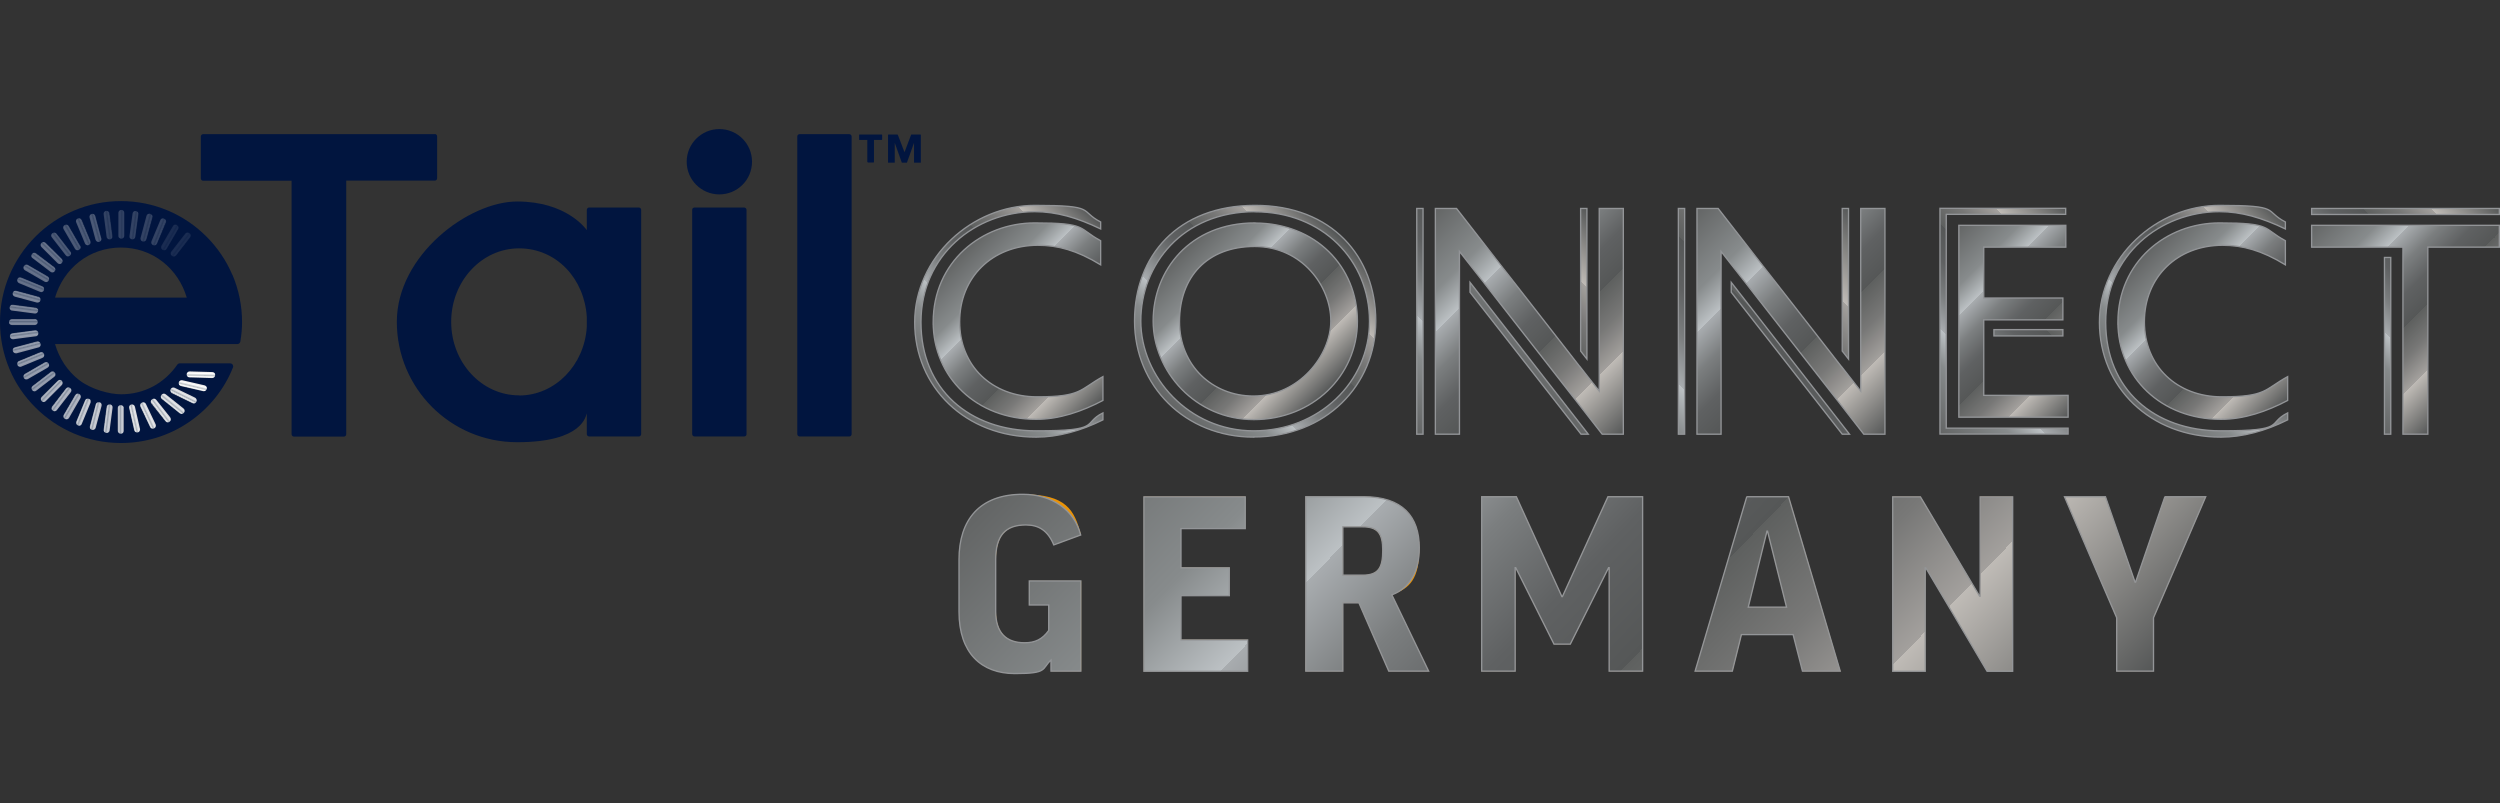 <?xml version="1.0" encoding="UTF-8"?>
<svg id="Layer_1" xmlns="http://www.w3.org/2000/svg" xmlns:xlink="http://www.w3.org/1999/xlink" version="1.1" viewBox="0 0 1867.3 600">
  <rect x="0" y="0" width="1867.3" height="600" fill="#333333" stroke="none"/>
  <!-- Generator: Adobe Illustrator 29.6.1, SVG Export Plug-In . SVG Version: 2.1.1 Build 9)  -->
  <defs>
    <style>
      .st0 {
        fill: url(#linear-gradient);
      }

      .st0, .st1, .st2, .st3, .st4, .st5, .st6, .st7, .st8, .st9, .st10 {
        stroke: #939598;
        stroke-miterlimit: 10;
      }

      .st11 {
        fill: url(#linear-gradient2);
      }

      .st12 {
        fill: url(#linear-gradient6);
      }

      .st13 {
        fill: url(#linear-gradient4);
      }

      .st1 {
        fill: url(#linear-gradient3);
      }

      .st2 {
        fill: url(#linear-gradient5);
      }

      .st3 {
        fill: url(#linear-gradient7);
      }

      .st4 {
        fill: url(#linear-gradient8);
      }

      .st5 {
        fill: url(#linear-gradient1);
      }

      .st6 {
        fill: url(#linear-gradient9);
      }

      .st14 {
        fill: url(#linear-gradient58);
      }

      .st15 {
        fill: url(#linear-gradient13);
      }

      .st16 {
        fill: url(#linear-gradient15);
      }

      .st17 {
        fill: url(#linear-gradient16);
      }

      .st17, .st18, .st19, .st20, .st21, .st22, .st23, .st24, .st25, .st26, .st27, .st28, .st29, .st30, .st31, .st32, .st33, .st34, .st35, .st36, .st37, .st38, .st39, .st40, .st41, .st42, .st43, .st44, .st45, .st46, .st47, .st48, .st49, .st50, .st51, .st52, .st53, .st54, .st55, .st56, .st57, .st58 {
        isolation: isolate;
      }

      .st7 {
        fill: url(#linear-gradient12);
      }

      .st8 {
        fill: url(#linear-gradient10);
      }

      .st9 {
        fill: url(#linear-gradient11);
      }

      .st59 {
        fill: #ea9307;
      }

      .st60 {
        mix-blend-mode: overlay;
      }

      .st19 {
        fill: url(#linear-gradient57);
      }

      .st19, .st20, .st21, .st22, .st23 {
        opacity: .2;
      }

      .st20 {
        fill: url(#linear-gradient38);
      }

      .st21 {
        fill: url(#linear-gradient39);
      }

      .st22 {
        fill: url(#linear-gradient37);
      }

      .st23 {
        fill: url(#linear-gradient40);
      }

      .st24 {
        fill: url(#linear-gradient34);
      }

      .st24, .st25, .st26 {
        opacity: .5;
      }

      .st25 {
        fill: url(#linear-gradient36);
      }

      .st26 {
        fill: url(#linear-gradient35);
      }

      .st27 {
        fill: url(#linear-gradient29);
      }

      .st27, .st28, .st29, .st30, .st31 {
        opacity: .6;
      }

      .st28 {
        fill: url(#linear-gradient31);
      }

      .st29 {
        fill: url(#linear-gradient30);
      }

      .st30 {
        fill: url(#linear-gradient32);
      }

      .st31 {
        fill: url(#linear-gradient33);
      }

      .st32 {
        fill: url(#linear-gradient42);
      }

      .st32, .st33 {
        opacity: .1;
      }

      .st33 {
        fill: url(#linear-gradient41);
      }

      .st34 {
        fill: url(#linear-gradient53);
      }

      .st34, .st35, .st36, .st37 {
        opacity: .3;
      }

      .st35 {
        fill: url(#linear-gradient56);
      }

      .st36 {
        fill: url(#linear-gradient54);
      }

      .st37 {
        fill: url(#linear-gradient55);
      }

      .st38 {
        fill: url(#linear-gradient24);
      }

      .st38, .st39, .st40, .st41 {
        opacity: .8;
      }

      .st39 {
        fill: url(#linear-gradient25);
      }

      .st40 {
        fill: url(#linear-gradient23);
      }

      .st41 {
        fill: url(#linear-gradient22);
      }

      .st42 {
        fill: url(#linear-gradient19);
      }

      .st42, .st43, .st44, .st45, .st46 {
        opacity: .9;
      }

      .st43 {
        fill: url(#linear-gradient17);
      }

      .st44 {
        fill: url(#linear-gradient18);
      }

      .st45 {
        fill: url(#linear-gradient21);
      }

      .st46 {
        fill: url(#linear-gradient20);
      }

      .st47 {
        fill: url(#linear-gradient14);
      }

      .st47, .st48, .st49, .st50 {
        opacity: .4;
      }

      .st48 {
        fill: url(#linear-gradient52);
      }

      .st49 {
        fill: url(#linear-gradient51);
      }

      .st50 {
        fill: url(#linear-gradient50);
      }

      .st51 {
        fill: url(#linear-gradient28);
      }

      .st51, .st52, .st53 {
        opacity: .7;
      }

      .st52 {
        fill: url(#linear-gradient27);
      }

      .st53 {
        fill: url(#linear-gradient26);
      }

      .st10 {
        fill: none;
      }

      .st61 {
        fill: url(#linear-gradient48);
      }

      .st61, .st62 {
        fill-opacity: 0;
      }

      .st62 {
        fill: url(#linear-gradient49);
      }

      .st54 {
        fill: url(#linear-gradient47);
      }

      .st54, .st55, .st56, .st57, .st58 {
        opacity: 0;
      }

      .st55 {
        fill: url(#linear-gradient45);
      }

      .st56 {
        fill: url(#linear-gradient44);
      }

      .st57 {
        fill: url(#linear-gradient43);
      }

      .st58 {
        fill: url(#linear-gradient46);
      }

      .st63 {
        fill: #01153f;
      }
    </style>
    <linearGradient id="linear-gradient" x1="873.8" y1="668.7" x2="999.9" y2="542.5" gradientTransform="translate(0 -366.3)" gradientUnits="userSpaceOnUse">
      <stop offset="0" stop-color="#e5e2df"/>
      <stop offset="0" stop-color="#d6d3d0"/>
      <stop offset="0" stop-color="#afaeac"/>
      <stop offset="0" stop-color="#707171"/>
      <stop offset="0" stop-color="#555757"/>
      <stop offset="0" stop-color="#636565"/>
      <stop offset=".2" stop-color="#878b8c"/>
      <stop offset=".3" stop-color="#bcc1c4"/>
      <stop offset=".3" stop-color="#a8acaf"/>
      <stop offset=".4" stop-color="#7b7e7f"/>
      <stop offset=".5" stop-color="#5f6162"/>
      <stop offset=".6" stop-color="#555757"/>
      <stop offset=".6" stop-color="#5e605f"/>
      <stop offset=".7" stop-color="#787877"/>
      <stop offset=".8" stop-color="#a3a09d"/>
      <stop offset=".8" stop-color="#bfbbb6"/>
      <stop offset="1" stop-color="#555757"/>
    </linearGradient>
    <linearGradient id="linear-gradient1" x1="1739.7" y1="521.5" x2="1861.1" y2="642.9" gradientTransform="translate(0 -366.3)" gradientUnits="userSpaceOnUse">
      <stop offset="0" stop-color="#e5e2df"/>
      <stop offset="0" stop-color="#d6d3d0"/>
      <stop offset="0" stop-color="#afaeac"/>
      <stop offset="0" stop-color="#707171"/>
      <stop offset="0" stop-color="#555757"/>
      <stop offset="0" stop-color="#636565"/>
      <stop offset=".2" stop-color="#878b8c"/>
      <stop offset=".3" stop-color="#bcc1c4"/>
      <stop offset=".3" stop-color="#a8acaf"/>
      <stop offset=".4" stop-color="#7b7e7f"/>
      <stop offset=".5" stop-color="#5f6162"/>
      <stop offset=".6" stop-color="#555757"/>
      <stop offset=".6" stop-color="#5e605f"/>
      <stop offset=".7" stop-color="#787877"/>
      <stop offset=".8" stop-color="#a3a09d"/>
      <stop offset=".8" stop-color="#bfbbb6"/>
      <stop offset="1" stop-color="#555757"/>
    </linearGradient>
    <linearGradient id="linear-gradient2" x1="1430.8" y1="672.3" x2="1562" y2="541" gradientTransform="translate(0 -366.3)" gradientUnits="userSpaceOnUse">
      <stop offset="0" stop-color="#e5e2df"/>
      <stop offset="0" stop-color="#d6d3d0"/>
      <stop offset="0" stop-color="#afaeac"/>
      <stop offset="0" stop-color="#707171"/>
      <stop offset="0" stop-color="#555757"/>
      <stop offset="0" stop-color="#636565"/>
      <stop offset=".2" stop-color="#878b8c"/>
      <stop offset=".3" stop-color="#bcc1c4"/>
      <stop offset=".3" stop-color="#a8acaf"/>
      <stop offset=".4" stop-color="#7b7e7f"/>
      <stop offset=".5" stop-color="#5f6162"/>
      <stop offset=".6" stop-color="#555757"/>
      <stop offset=".6" stop-color="#5e605f"/>
      <stop offset=".7" stop-color="#787877"/>
      <stop offset=".8" stop-color="#a3a09d"/>
      <stop offset=".8" stop-color="#bfbbb6"/>
      <stop offset="1" stop-color="#555757"/>
    </linearGradient>
    <linearGradient id="linear-gradient3" x1="1447.2" y1="550.4" x2="1559.7" y2="662.9" gradientTransform="translate(0 -366.3)" gradientUnits="userSpaceOnUse">
      <stop offset="0" stop-color="#e5e2df"/>
      <stop offset="0" stop-color="#d6d3d0"/>
      <stop offset="0" stop-color="#afaeac"/>
      <stop offset="0" stop-color="#707171"/>
      <stop offset="0" stop-color="#555757"/>
      <stop offset="0" stop-color="#636565"/>
      <stop offset=".2" stop-color="#878b8c"/>
      <stop offset=".3" stop-color="#bcc1c4"/>
      <stop offset=".3" stop-color="#a8acaf"/>
      <stop offset=".4" stop-color="#7b7e7f"/>
      <stop offset=".5" stop-color="#5f6162"/>
      <stop offset=".6" stop-color="#555757"/>
      <stop offset=".6" stop-color="#5e605f"/>
      <stop offset=".7" stop-color="#787877"/>
      <stop offset=".8" stop-color="#a3a09d"/>
      <stop offset=".8" stop-color="#bfbbb6"/>
      <stop offset="1" stop-color="#555757"/>
    </linearGradient>
    <linearGradient id="linear-gradient4" x1="1033.8" y1="666.2" x2="1181.6" y2="518.3" gradientTransform="translate(0 -366.3)" gradientUnits="userSpaceOnUse">
      <stop offset="0" stop-color="#e5e2df"/>
      <stop offset="0" stop-color="#d6d3d0"/>
      <stop offset="0" stop-color="#afaeac"/>
      <stop offset="0" stop-color="#707171"/>
      <stop offset="0" stop-color="#555757"/>
      <stop offset="0" stop-color="#636565"/>
      <stop offset=".2" stop-color="#878b8c"/>
      <stop offset=".3" stop-color="#bcc1c4"/>
      <stop offset=".3" stop-color="#a8acaf"/>
      <stop offset=".4" stop-color="#7b7e7f"/>
      <stop offset=".5" stop-color="#5f6162"/>
      <stop offset=".6" stop-color="#555757"/>
      <stop offset=".6" stop-color="#5e605f"/>
      <stop offset=".7" stop-color="#787877"/>
      <stop offset=".8" stop-color="#a3a09d"/>
      <stop offset=".8" stop-color="#bfbbb6"/>
      <stop offset="1" stop-color="#555757"/>
    </linearGradient>
    <linearGradient id="linear-gradient5" x1="1065" y1="529" x2="1219.5" y2="683.5" gradientTransform="translate(0 -366.3)" gradientUnits="userSpaceOnUse">
      <stop offset="0" stop-color="#e5e2df"/>
      <stop offset="0" stop-color="#d6d3d0"/>
      <stop offset="0" stop-color="#afaeac"/>
      <stop offset="0" stop-color="#707171"/>
      <stop offset="0" stop-color="#555757"/>
      <stop offset="0" stop-color="#636565"/>
      <stop offset=".2" stop-color="#878b8c"/>
      <stop offset=".3" stop-color="#bcc1c4"/>
      <stop offset=".3" stop-color="#a8acaf"/>
      <stop offset=".4" stop-color="#7b7e7f"/>
      <stop offset=".5" stop-color="#5f6162"/>
      <stop offset=".6" stop-color="#555757"/>
      <stop offset=".6" stop-color="#5e605f"/>
      <stop offset=".7" stop-color="#787877"/>
      <stop offset=".8" stop-color="#a3a09d"/>
      <stop offset=".8" stop-color="#bfbbb6"/>
      <stop offset="1" stop-color="#555757"/>
    </linearGradient>
    <linearGradient id="linear-gradient6" x1="1182" y1="691.6" x2="1366.1" y2="507.4" gradientTransform="translate(0 -366.3)" gradientUnits="userSpaceOnUse">
      <stop offset="0" stop-color="#e5e2df"/>
      <stop offset="0" stop-color="#d6d3d0"/>
      <stop offset="0" stop-color="#afaeac"/>
      <stop offset="0" stop-color="#707171"/>
      <stop offset="0" stop-color="#555757"/>
      <stop offset="0" stop-color="#636565"/>
      <stop offset=".2" stop-color="#878b8c"/>
      <stop offset=".3" stop-color="#bcc1c4"/>
      <stop offset=".3" stop-color="#a8acaf"/>
      <stop offset=".4" stop-color="#7b7e7f"/>
      <stop offset=".5" stop-color="#5f6162"/>
      <stop offset=".6" stop-color="#555757"/>
      <stop offset=".6" stop-color="#5e605f"/>
      <stop offset=".7" stop-color="#787877"/>
      <stop offset=".8" stop-color="#a3a09d"/>
      <stop offset=".8" stop-color="#bfbbb6"/>
      <stop offset="1" stop-color="#555757"/>
    </linearGradient>
    <linearGradient id="linear-gradient7" x1="1260.5" y1="529" x2="1415" y2="683.5" gradientTransform="translate(0 -366.3)" gradientUnits="userSpaceOnUse">
      <stop offset="0" stop-color="#e5e2df"/>
      <stop offset="0" stop-color="#d6d3d0"/>
      <stop offset="0" stop-color="#afaeac"/>
      <stop offset="0" stop-color="#707171"/>
      <stop offset="0" stop-color="#555757"/>
      <stop offset="0" stop-color="#636565"/>
      <stop offset=".2" stop-color="#878b8c"/>
      <stop offset=".3" stop-color="#bcc1c4"/>
      <stop offset=".3" stop-color="#a8acaf"/>
      <stop offset=".4" stop-color="#7b7e7f"/>
      <stop offset=".5" stop-color="#5f6162"/>
      <stop offset=".6" stop-color="#555757"/>
      <stop offset=".6" stop-color="#5e605f"/>
      <stop offset=".7" stop-color="#787877"/>
      <stop offset=".8" stop-color="#a3a09d"/>
      <stop offset=".8" stop-color="#bfbbb6"/>
      <stop offset="1" stop-color="#555757"/>
    </linearGradient>
    <linearGradient id="linear-gradient8" x1="884.1" y1="552.2" x2="991" y2="659.1" gradientTransform="translate(0 -366.3)" gradientUnits="userSpaceOnUse">
      <stop offset="0" stop-color="#e5e2df"/>
      <stop offset="0" stop-color="#d6d3d0"/>
      <stop offset="0" stop-color="#afaeac"/>
      <stop offset="0" stop-color="#707171"/>
      <stop offset="0" stop-color="#555757"/>
      <stop offset="0" stop-color="#636565"/>
      <stop offset=".2" stop-color="#878b8c"/>
      <stop offset=".3" stop-color="#bcc1c4"/>
      <stop offset=".3" stop-color="#a8acaf"/>
      <stop offset=".4" stop-color="#7b7e7f"/>
      <stop offset=".5" stop-color="#5f6162"/>
      <stop offset=".6" stop-color="#555757"/>
      <stop offset=".6" stop-color="#5e605f"/>
      <stop offset=".7" stop-color="#787877"/>
      <stop offset=".8" stop-color="#a3a09d"/>
      <stop offset=".8" stop-color="#bfbbb6"/>
      <stop offset="1" stop-color="#555757"/>
    </linearGradient>
    <linearGradient id="linear-gradient9" x1="720.5" y1="552.5" x2="828.6" y2="660.6" gradientTransform="translate(0 -366.3)" gradientUnits="userSpaceOnUse">
      <stop offset="0" stop-color="#e5e2df"/>
      <stop offset="0" stop-color="#d6d3d0"/>
      <stop offset="0" stop-color="#afaeac"/>
      <stop offset="0" stop-color="#707171"/>
      <stop offset="0" stop-color="#555757"/>
      <stop offset="0" stop-color="#636565"/>
      <stop offset=".2" stop-color="#878b8c"/>
      <stop offset=".3" stop-color="#bcc1c4"/>
      <stop offset=".3" stop-color="#a8acaf"/>
      <stop offset=".4" stop-color="#7b7e7f"/>
      <stop offset=".5" stop-color="#5f6162"/>
      <stop offset=".6" stop-color="#555757"/>
      <stop offset=".6" stop-color="#5e605f"/>
      <stop offset=".7" stop-color="#787877"/>
      <stop offset=".8" stop-color="#a3a09d"/>
      <stop offset=".8" stop-color="#bfbbb6"/>
      <stop offset="1" stop-color="#555757"/>
    </linearGradient>
    <linearGradient id="linear-gradient10" x1="710.2" y1="669.5" x2="834.8" y2="544.8" gradientTransform="translate(0 -366.3)" gradientUnits="userSpaceOnUse">
      <stop offset="0" stop-color="#e5e2df"/>
      <stop offset="0" stop-color="#d6d3d0"/>
      <stop offset="0" stop-color="#afaeac"/>
      <stop offset="0" stop-color="#707171"/>
      <stop offset="0" stop-color="#555757"/>
      <stop offset="0" stop-color="#636565"/>
      <stop offset=".2" stop-color="#878b8c"/>
      <stop offset=".3" stop-color="#bcc1c4"/>
      <stop offset=".3" stop-color="#a8acaf"/>
      <stop offset=".4" stop-color="#7b7e7f"/>
      <stop offset=".5" stop-color="#5f6162"/>
      <stop offset=".6" stop-color="#555757"/>
      <stop offset=".6" stop-color="#5e605f"/>
      <stop offset=".7" stop-color="#787877"/>
      <stop offset=".8" stop-color="#a3a09d"/>
      <stop offset=".8" stop-color="#bfbbb6"/>
      <stop offset="1" stop-color="#555757"/>
    </linearGradient>
    <linearGradient id="linear-gradient11" x1="1605.4" y1="552.5" x2="1713.5" y2="660.6" gradientTransform="translate(0 -366.3)" gradientUnits="userSpaceOnUse">
      <stop offset="0" stop-color="#e5e2df"/>
      <stop offset="0" stop-color="#d6d3d0"/>
      <stop offset="0" stop-color="#afaeac"/>
      <stop offset="0" stop-color="#707171"/>
      <stop offset="0" stop-color="#555757"/>
      <stop offset="0" stop-color="#636565"/>
      <stop offset=".2" stop-color="#878b8c"/>
      <stop offset=".3" stop-color="#bcc1c4"/>
      <stop offset=".3" stop-color="#a8acaf"/>
      <stop offset=".4" stop-color="#7b7e7f"/>
      <stop offset=".5" stop-color="#5f6162"/>
      <stop offset=".6" stop-color="#555757"/>
      <stop offset=".6" stop-color="#5e605f"/>
      <stop offset=".7" stop-color="#787877"/>
      <stop offset=".8" stop-color="#a3a09d"/>
      <stop offset=".8" stop-color="#bfbbb6"/>
      <stop offset="1" stop-color="#555757"/>
    </linearGradient>
    <linearGradient id="linear-gradient12" x1="1595.1" y1="669.5" x2="1719.7" y2="544.8" gradientTransform="translate(0 -366.3)" gradientUnits="userSpaceOnUse">
      <stop offset="0" stop-color="#e5e2df"/>
      <stop offset="0" stop-color="#d6d3d0"/>
      <stop offset="0" stop-color="#afaeac"/>
      <stop offset="0" stop-color="#707171"/>
      <stop offset="0" stop-color="#555757"/>
      <stop offset="0" stop-color="#636565"/>
      <stop offset=".2" stop-color="#878b8c"/>
      <stop offset=".3" stop-color="#bcc1c4"/>
      <stop offset=".3" stop-color="#a8acaf"/>
      <stop offset=".4" stop-color="#7b7e7f"/>
      <stop offset=".5" stop-color="#5f6162"/>
      <stop offset=".6" stop-color="#555757"/>
      <stop offset=".6" stop-color="#5e605f"/>
      <stop offset=".7" stop-color="#787877"/>
      <stop offset=".8" stop-color="#a3a09d"/>
      <stop offset=".8" stop-color="#bfbbb6"/>
      <stop offset="1" stop-color="#555757"/>
    </linearGradient>
    <linearGradient id="linear-gradient13" x1="1726.4" y1="636" x2="1853.6" y2="508.8" gradientTransform="translate(0 -366.3)" gradientUnits="userSpaceOnUse">
      <stop offset="0" stop-color="#e5e2df"/>
      <stop offset="0" stop-color="#d6d3d0"/>
      <stop offset="0" stop-color="#afaeac"/>
      <stop offset="0" stop-color="#707171"/>
      <stop offset="0" stop-color="#555757"/>
      <stop offset="0" stop-color="#636565"/>
      <stop offset=".2" stop-color="#878b8c"/>
      <stop offset=".3" stop-color="#bcc1c4"/>
      <stop offset=".3" stop-color="#a8acaf"/>
      <stop offset=".4" stop-color="#7b7e7f"/>
      <stop offset=".5" stop-color="#5f6162"/>
      <stop offset=".6" stop-color="#555757"/>
      <stop offset=".6" stop-color="#5e605f"/>
      <stop offset=".7" stop-color="#787877"/>
      <stop offset=".8" stop-color="#a3a09d"/>
      <stop offset=".8" stop-color="#bfbbb6"/>
      <stop offset="1" stop-color="#555757"/>
    </linearGradient>
    <linearGradient id="linear-gradient14" x1="22.1" y1="581" x2="23.8" y2="576.8" gradientTransform="translate(0 -366.3)" gradientUnits="userSpaceOnUse">
      <stop offset="0" stop-color="#e5e2df"/>
      <stop offset="0" stop-color="#ded9d6"/>
      <stop offset="0" stop-color="#e9e6e4"/>
      <stop offset=".3" stop-color="#fff"/>
      <stop offset=".6" stop-color="#bcc1c4"/>
      <stop offset=".6" stop-color="#c5c9cc"/>
      <stop offset=".7" stop-color="#dfe2e3"/>
      <stop offset=".8" stop-color="#fff"/>
      <stop offset="1" stop-color="#d1d3d4"/>
      <stop offset="1" stop-color="#a7a9ac"/>
    </linearGradient>
    <linearGradient id="linear-gradient15" x1="150.1" y1="643.9" x2="150" y2="648.6" gradientTransform="translate(0 -366.3)" gradientUnits="userSpaceOnUse">
      <stop offset="0" stop-color="#e5e2df"/>
      <stop offset="0" stop-color="#ded9d6"/>
      <stop offset="0" stop-color="#e9e6e4"/>
      <stop offset=".3" stop-color="#fff"/>
      <stop offset=".6" stop-color="#bcc1c4"/>
      <stop offset=".6" stop-color="#c5c9cc"/>
      <stop offset=".7" stop-color="#dfe2e3"/>
      <stop offset=".8" stop-color="#fff"/>
      <stop offset="1" stop-color="#d1d3d4"/>
      <stop offset="1" stop-color="#a7a9ac"/>
    </linearGradient>
    <linearGradient id="linear-gradient16" x1="144.5" y1="652.1" x2="143.4" y2="656.7" gradientTransform="translate(0 -366.3)" gradientUnits="userSpaceOnUse">
      <stop offset="0" stop-color="#e5e2df"/>
      <stop offset="0" stop-color="#ded9d6"/>
      <stop offset="0" stop-color="#e9e6e4"/>
      <stop offset=".3" stop-color="#fff"/>
      <stop offset=".6" stop-color="#bcc1c4"/>
      <stop offset=".6" stop-color="#c5c9cc"/>
      <stop offset=".7" stop-color="#dfe2e3"/>
      <stop offset=".8" stop-color="#fff"/>
      <stop offset="1" stop-color="#d1d3d4"/>
      <stop offset="1" stop-color="#a7a9ac"/>
    </linearGradient>
    <linearGradient id="linear-gradient17" x1="138.1" y1="659.5" x2="136" y2="663.7" gradientTransform="translate(0 -366.3)" gradientUnits="userSpaceOnUse">
      <stop offset="0" stop-color="#e5e2df"/>
      <stop offset="0" stop-color="#ded9d6"/>
      <stop offset="0" stop-color="#e9e6e4"/>
      <stop offset=".3" stop-color="#fff"/>
      <stop offset=".6" stop-color="#bcc1c4"/>
      <stop offset=".6" stop-color="#c5c9cc"/>
      <stop offset=".7" stop-color="#dfe2e3"/>
      <stop offset=".8" stop-color="#fff"/>
      <stop offset="1" stop-color="#d1d3d4"/>
      <stop offset="1" stop-color="#a7a9ac"/>
    </linearGradient>
    <linearGradient id="linear-gradient18" x1="130.6" y1="666" x2="127.5" y2="669.8" gradientTransform="translate(0 -366.3)" gradientUnits="userSpaceOnUse">
      <stop offset="0" stop-color="#e5e2df"/>
      <stop offset="0" stop-color="#ded9d6"/>
      <stop offset="0" stop-color="#e9e6e4"/>
      <stop offset=".3" stop-color="#fff"/>
      <stop offset=".6" stop-color="#bcc1c4"/>
      <stop offset=".6" stop-color="#c5c9cc"/>
      <stop offset=".7" stop-color="#dfe2e3"/>
      <stop offset=".8" stop-color="#fff"/>
      <stop offset="1" stop-color="#d1d3d4"/>
      <stop offset="1" stop-color="#a7a9ac"/>
    </linearGradient>
    <linearGradient id="linear-gradient19" x1="122.1" y1="671.4" x2="118.4" y2="674.2" gradientTransform="translate(0 -366.3)" gradientUnits="userSpaceOnUse">
      <stop offset="0" stop-color="#e5e2df"/>
      <stop offset="0" stop-color="#ded9d6"/>
      <stop offset="0" stop-color="#e9e6e4"/>
      <stop offset=".3" stop-color="#fff"/>
      <stop offset=".6" stop-color="#bcc1c4"/>
      <stop offset=".6" stop-color="#c5c9cc"/>
      <stop offset=".7" stop-color="#dfe2e3"/>
      <stop offset=".8" stop-color="#fff"/>
      <stop offset="1" stop-color="#d1d3d4"/>
      <stop offset="1" stop-color="#a7a9ac"/>
    </linearGradient>
    <linearGradient id="linear-gradient20" x1="112.7" y1="675.6" x2="108.4" y2="677.6" gradientTransform="translate(0 -366.3)" gradientUnits="userSpaceOnUse">
      <stop offset="0" stop-color="#e5e2df"/>
      <stop offset="0" stop-color="#ded9d6"/>
      <stop offset="0" stop-color="#e9e6e4"/>
      <stop offset=".3" stop-color="#fff"/>
      <stop offset=".6" stop-color="#bcc1c4"/>
      <stop offset=".6" stop-color="#c5c9cc"/>
      <stop offset=".7" stop-color="#dfe2e3"/>
      <stop offset=".8" stop-color="#fff"/>
      <stop offset="1" stop-color="#d1d3d4"/>
      <stop offset="1" stop-color="#a7a9ac"/>
    </linearGradient>
    <linearGradient id="linear-gradient21" x1="102.8" y1="678.3" x2="98.3" y2="679.3" gradientTransform="translate(0 -366.3)" gradientUnits="userSpaceOnUse">
      <stop offset="0" stop-color="#e5e2df"/>
      <stop offset="0" stop-color="#ded9d6"/>
      <stop offset="0" stop-color="#e9e6e4"/>
      <stop offset=".3" stop-color="#fff"/>
      <stop offset=".6" stop-color="#bcc1c4"/>
      <stop offset=".6" stop-color="#c5c9cc"/>
      <stop offset=".7" stop-color="#dfe2e3"/>
      <stop offset=".8" stop-color="#fff"/>
      <stop offset="1" stop-color="#d1d3d4"/>
      <stop offset="1" stop-color="#a7a9ac"/>
    </linearGradient>
    <linearGradient id="linear-gradient22" x1="92.5" y1="679.6" x2="88" y2="679.6" gradientTransform="translate(0 -366.3)" gradientUnits="userSpaceOnUse">
      <stop offset="0" stop-color="#e5e2df"/>
      <stop offset="0" stop-color="#ded9d6"/>
      <stop offset="0" stop-color="#e9e6e4"/>
      <stop offset=".3" stop-color="#fff"/>
      <stop offset=".6" stop-color="#bcc1c4"/>
      <stop offset=".6" stop-color="#c5c9cc"/>
      <stop offset=".7" stop-color="#dfe2e3"/>
      <stop offset=".8" stop-color="#fff"/>
      <stop offset="1" stop-color="#d1d3d4"/>
      <stop offset="1" stop-color="#a7a9ac"/>
    </linearGradient>
    <linearGradient id="linear-gradient23" x1="83" y1="679.3" x2="78.5" y2="678.7" gradientTransform="translate(0 -366.3)" gradientUnits="userSpaceOnUse">
      <stop offset="0" stop-color="#e5e2df"/>
      <stop offset="0" stop-color="#ded9d6"/>
      <stop offset="0" stop-color="#e9e6e4"/>
      <stop offset=".3" stop-color="#fff"/>
      <stop offset=".6" stop-color="#bcc1c4"/>
      <stop offset=".6" stop-color="#c5c9cc"/>
      <stop offset=".7" stop-color="#dfe2e3"/>
      <stop offset=".8" stop-color="#fff"/>
      <stop offset="1" stop-color="#d1d3d4"/>
      <stop offset="1" stop-color="#a7a9ac"/>
    </linearGradient>
    <linearGradient id="linear-gradient24" x1="73.6" y1="677.6" x2="69.2" y2="676.5" gradientTransform="translate(0 -366.3)" gradientUnits="userSpaceOnUse">
      <stop offset="0" stop-color="#e5e2df"/>
      <stop offset="0" stop-color="#ded9d6"/>
      <stop offset="0" stop-color="#e9e6e4"/>
      <stop offset=".3" stop-color="#fff"/>
      <stop offset=".6" stop-color="#bcc1c4"/>
      <stop offset=".6" stop-color="#c5c9cc"/>
      <stop offset=".7" stop-color="#dfe2e3"/>
      <stop offset=".8" stop-color="#fff"/>
      <stop offset="1" stop-color="#d1d3d4"/>
      <stop offset="1" stop-color="#a7a9ac"/>
    </linearGradient>
    <linearGradient id="linear-gradient25" x1="64.6" y1="675" x2="60.1" y2="673.2" gradientTransform="translate(0 -366.3)" gradientUnits="userSpaceOnUse">
      <stop offset="0" stop-color="#e5e2df"/>
      <stop offset="0" stop-color="#ded9d6"/>
      <stop offset="0" stop-color="#e9e6e4"/>
      <stop offset=".3" stop-color="#fff"/>
      <stop offset=".6" stop-color="#bcc1c4"/>
      <stop offset=".6" stop-color="#c5c9cc"/>
      <stop offset=".7" stop-color="#dfe2e3"/>
      <stop offset=".8" stop-color="#fff"/>
      <stop offset="1" stop-color="#d1d3d4"/>
      <stop offset="1" stop-color="#a7a9ac"/>
    </linearGradient>
    <linearGradient id="linear-gradient26" x1="55.8" y1="671" x2="51.9" y2="668.7" gradientTransform="translate(0 -366.3)" gradientUnits="userSpaceOnUse">
      <stop offset="0" stop-color="#e5e2df"/>
      <stop offset="0" stop-color="#ded9d6"/>
      <stop offset="0" stop-color="#e9e6e4"/>
      <stop offset=".3" stop-color="#fff"/>
      <stop offset=".6" stop-color="#bcc1c4"/>
      <stop offset=".6" stop-color="#c5c9cc"/>
      <stop offset=".7" stop-color="#dfe2e3"/>
      <stop offset=".8" stop-color="#fff"/>
      <stop offset="1" stop-color="#d1d3d4"/>
      <stop offset="1" stop-color="#a7a9ac"/>
    </linearGradient>
    <linearGradient id="linear-gradient27" x1="47.7" y1="665.9" x2="44.1" y2="663.2" gradientTransform="translate(0 -366.3)" gradientUnits="userSpaceOnUse">
      <stop offset="0" stop-color="#e5e2df"/>
      <stop offset="0" stop-color="#ded9d6"/>
      <stop offset="0" stop-color="#e9e6e4"/>
      <stop offset=".3" stop-color="#fff"/>
      <stop offset=".6" stop-color="#bcc1c4"/>
      <stop offset=".6" stop-color="#c5c9cc"/>
      <stop offset=".7" stop-color="#dfe2e3"/>
      <stop offset=".8" stop-color="#fff"/>
      <stop offset="1" stop-color="#d1d3d4"/>
      <stop offset="1" stop-color="#a7a9ac"/>
    </linearGradient>
    <linearGradient id="linear-gradient28" x1="40.4" y1="659.9" x2="37.1" y2="656.7" gradientTransform="translate(0 -366.3)" gradientUnits="userSpaceOnUse">
      <stop offset="0" stop-color="#e5e2df"/>
      <stop offset="0" stop-color="#ded9d6"/>
      <stop offset="0" stop-color="#e9e6e4"/>
      <stop offset=".3" stop-color="#fff"/>
      <stop offset=".6" stop-color="#bcc1c4"/>
      <stop offset=".6" stop-color="#c5c9cc"/>
      <stop offset=".7" stop-color="#dfe2e3"/>
      <stop offset=".8" stop-color="#fff"/>
      <stop offset="1" stop-color="#d1d3d4"/>
      <stop offset="1" stop-color="#a7a9ac"/>
    </linearGradient>
    <linearGradient id="linear-gradient29" x1="33.9" y1="653" x2="31.1" y2="649.3" gradientTransform="translate(0 -366.3)" gradientUnits="userSpaceOnUse">
      <stop offset="0" stop-color="#e5e2df"/>
      <stop offset="0" stop-color="#ded9d6"/>
      <stop offset="0" stop-color="#e9e6e4"/>
      <stop offset=".3" stop-color="#fff"/>
      <stop offset=".6" stop-color="#bcc1c4"/>
      <stop offset=".6" stop-color="#c5c9cc"/>
      <stop offset=".7" stop-color="#dfe2e3"/>
      <stop offset=".8" stop-color="#fff"/>
      <stop offset="1" stop-color="#d1d3d4"/>
      <stop offset="1" stop-color="#a7a9ac"/>
    </linearGradient>
    <linearGradient id="linear-gradient30" x1="28.3" y1="645.2" x2="26" y2="641.2" gradientTransform="translate(0 -366.3)" gradientUnits="userSpaceOnUse">
      <stop offset="0" stop-color="#e5e2df"/>
      <stop offset="0" stop-color="#ded9d6"/>
      <stop offset="0" stop-color="#e9e6e4"/>
      <stop offset=".3" stop-color="#fff"/>
      <stop offset=".6" stop-color="#bcc1c4"/>
      <stop offset=".6" stop-color="#c5c9cc"/>
      <stop offset=".7" stop-color="#dfe2e3"/>
      <stop offset=".8" stop-color="#fff"/>
      <stop offset="1" stop-color="#d1d3d4"/>
      <stop offset="1" stop-color="#a7a9ac"/>
    </linearGradient>
    <linearGradient id="linear-gradient31" x1="23.8" y1="636.8" x2="22.1" y2="632.6" gradientTransform="translate(0 -366.3)" gradientUnits="userSpaceOnUse">
      <stop offset="0" stop-color="#e5e2df"/>
      <stop offset="0" stop-color="#ded9d6"/>
      <stop offset="0" stop-color="#e9e6e4"/>
      <stop offset=".3" stop-color="#fff"/>
      <stop offset=".6" stop-color="#bcc1c4"/>
      <stop offset=".6" stop-color="#c5c9cc"/>
      <stop offset=".7" stop-color="#dfe2e3"/>
      <stop offset=".8" stop-color="#fff"/>
      <stop offset="1" stop-color="#d1d3d4"/>
      <stop offset="1" stop-color="#a7a9ac"/>
    </linearGradient>
    <linearGradient id="linear-gradient32" x1="20.5" y1="627.9" x2="19.4" y2="623.5" gradientTransform="translate(0 -366.3)" gradientUnits="userSpaceOnUse">
      <stop offset="0" stop-color="#e5e2df"/>
      <stop offset="0" stop-color="#ded9d6"/>
      <stop offset="0" stop-color="#e9e6e4"/>
      <stop offset=".3" stop-color="#fff"/>
      <stop offset=".6" stop-color="#bcc1c4"/>
      <stop offset=".6" stop-color="#c5c9cc"/>
      <stop offset=".7" stop-color="#dfe2e3"/>
      <stop offset=".8" stop-color="#fff"/>
      <stop offset="1" stop-color="#d1d3d4"/>
      <stop offset="1" stop-color="#a7a9ac"/>
    </linearGradient>
    <linearGradient id="linear-gradient33" x1="18.3" y1="618.5" x2="17.7" y2="614" gradientTransform="translate(0 -366.3)" gradientUnits="userSpaceOnUse">
      <stop offset="0" stop-color="#e5e2df"/>
      <stop offset="0" stop-color="#ded9d6"/>
      <stop offset="0" stop-color="#e9e6e4"/>
      <stop offset=".3" stop-color="#fff"/>
      <stop offset=".6" stop-color="#bcc1c4"/>
      <stop offset=".6" stop-color="#c5c9cc"/>
      <stop offset=".7" stop-color="#dfe2e3"/>
      <stop offset=".8" stop-color="#fff"/>
      <stop offset="1" stop-color="#d1d3d4"/>
      <stop offset="1" stop-color="#a7a9ac"/>
    </linearGradient>
    <linearGradient id="linear-gradient34" x1="17.5" y1="609.1" x2="17.5" y2="604.6" gradientTransform="translate(0 -366.3)" gradientUnits="userSpaceOnUse">
      <stop offset="0" stop-color="#e5e2df"/>
      <stop offset="0" stop-color="#ded9d6"/>
      <stop offset="0" stop-color="#e9e6e4"/>
      <stop offset=".3" stop-color="#fff"/>
      <stop offset=".6" stop-color="#bcc1c4"/>
      <stop offset=".6" stop-color="#c5c9cc"/>
      <stop offset=".7" stop-color="#dfe2e3"/>
      <stop offset=".8" stop-color="#fff"/>
      <stop offset="1" stop-color="#d1d3d4"/>
      <stop offset="1" stop-color="#a7a9ac"/>
    </linearGradient>
    <linearGradient id="linear-gradient35" x1="17.5" y1="599.5" x2="18.1" y2="595" gradientTransform="translate(0 -366.3)" gradientUnits="userSpaceOnUse">
      <stop offset="0" stop-color="#e5e2df"/>
      <stop offset="0" stop-color="#ded9d6"/>
      <stop offset="0" stop-color="#e9e6e4"/>
      <stop offset=".3" stop-color="#fff"/>
      <stop offset=".6" stop-color="#bcc1c4"/>
      <stop offset=".6" stop-color="#c5c9cc"/>
      <stop offset=".7" stop-color="#dfe2e3"/>
      <stop offset=".8" stop-color="#fff"/>
      <stop offset="1" stop-color="#d1d3d4"/>
      <stop offset="1" stop-color="#a7a9ac"/>
    </linearGradient>
    <linearGradient id="linear-gradient36" x1="19.2" y1="590.1" x2="20.4" y2="585.7" gradientTransform="translate(0 -366.3)" gradientUnits="userSpaceOnUse">
      <stop offset="0" stop-color="#e5e2df"/>
      <stop offset="0" stop-color="#ded9d6"/>
      <stop offset="0" stop-color="#e9e6e4"/>
      <stop offset=".3" stop-color="#fff"/>
      <stop offset=".6" stop-color="#bcc1c4"/>
      <stop offset=".6" stop-color="#c5c9cc"/>
      <stop offset=".7" stop-color="#dfe2e3"/>
      <stop offset=".8" stop-color="#fff"/>
      <stop offset="1" stop-color="#d1d3d4"/>
      <stop offset="1" stop-color="#a7a9ac"/>
    </linearGradient>
    <linearGradient id="linear-gradient37" x1="88.3" y1="533.8" x2="92.9" y2="533.8" gradientTransform="translate(0 -366.3)" gradientUnits="userSpaceOnUse">
      <stop offset="0" stop-color="#e5e2df"/>
      <stop offset="0" stop-color="#ded9d6"/>
      <stop offset="0" stop-color="#e9e6e4"/>
      <stop offset=".3" stop-color="#fff"/>
      <stop offset=".6" stop-color="#bcc1c4"/>
      <stop offset=".6" stop-color="#c5c9cc"/>
      <stop offset=".7" stop-color="#dfe2e3"/>
      <stop offset=".8" stop-color="#fff"/>
      <stop offset="1" stop-color="#d1d3d4"/>
      <stop offset="1" stop-color="#a7a9ac"/>
    </linearGradient>
    <linearGradient id="linear-gradient38" x1="97.8" y1="534.2" x2="102.3" y2="534.8" gradientTransform="translate(0 -366.3)" gradientUnits="userSpaceOnUse">
      <stop offset="0" stop-color="#e5e2df"/>
      <stop offset="0" stop-color="#ded9d6"/>
      <stop offset="0" stop-color="#e9e6e4"/>
      <stop offset=".3" stop-color="#fff"/>
      <stop offset=".6" stop-color="#bcc1c4"/>
      <stop offset=".6" stop-color="#c5c9cc"/>
      <stop offset=".7" stop-color="#dfe2e3"/>
      <stop offset=".8" stop-color="#fff"/>
      <stop offset="1" stop-color="#d1d3d4"/>
      <stop offset="1" stop-color="#a7a9ac"/>
    </linearGradient>
    <linearGradient id="linear-gradient39" x1="107.1" y1="535.7" x2="111.6" y2="536.9" gradientTransform="translate(0 -366.3)" gradientUnits="userSpaceOnUse">
      <stop offset="0" stop-color="#e5e2df"/>
      <stop offset="0" stop-color="#ded9d6"/>
      <stop offset="0" stop-color="#e9e6e4"/>
      <stop offset=".3" stop-color="#fff"/>
      <stop offset=".6" stop-color="#bcc1c4"/>
      <stop offset=".6" stop-color="#c5c9cc"/>
      <stop offset=".7" stop-color="#dfe2e3"/>
      <stop offset=".8" stop-color="#fff"/>
      <stop offset="1" stop-color="#d1d3d4"/>
      <stop offset="1" stop-color="#a7a9ac"/>
    </linearGradient>
    <linearGradient id="linear-gradient40" x1="116.3" y1="538.6" x2="120.6" y2="540.3" gradientTransform="translate(0 -366.3)" gradientUnits="userSpaceOnUse">
      <stop offset="0" stop-color="#e5e2df"/>
      <stop offset="0" stop-color="#ded9d6"/>
      <stop offset="0" stop-color="#e9e6e4"/>
      <stop offset=".3" stop-color="#fff"/>
      <stop offset=".6" stop-color="#bcc1c4"/>
      <stop offset=".6" stop-color="#c5c9cc"/>
      <stop offset=".7" stop-color="#dfe2e3"/>
      <stop offset=".8" stop-color="#fff"/>
      <stop offset="1" stop-color="#d1d3d4"/>
      <stop offset="1" stop-color="#a7a9ac"/>
    </linearGradient>
    <linearGradient id="linear-gradient41" x1="124.9" y1="542.5" x2="128.9" y2="544.8" gradientTransform="translate(0 -366.3)" gradientUnits="userSpaceOnUse">
      <stop offset="0" stop-color="#e5e2df"/>
      <stop offset="0" stop-color="#ded9d6"/>
      <stop offset="0" stop-color="#e9e6e4"/>
      <stop offset=".3" stop-color="#fff"/>
      <stop offset=".6" stop-color="#bcc1c4"/>
      <stop offset=".6" stop-color="#c5c9cc"/>
      <stop offset=".7" stop-color="#dfe2e3"/>
      <stop offset=".8" stop-color="#fff"/>
      <stop offset="1" stop-color="#d1d3d4"/>
      <stop offset="1" stop-color="#a7a9ac"/>
    </linearGradient>
    <linearGradient id="linear-gradient42" x1="133.1" y1="547.5" x2="136.8" y2="550.3" gradientTransform="translate(0 -366.3)" gradientUnits="userSpaceOnUse">
      <stop offset="0" stop-color="#e5e2df"/>
      <stop offset="0" stop-color="#ded9d6"/>
      <stop offset="0" stop-color="#e9e6e4"/>
      <stop offset=".3" stop-color="#fff"/>
      <stop offset=".6" stop-color="#bcc1c4"/>
      <stop offset=".6" stop-color="#c5c9cc"/>
      <stop offset=".7" stop-color="#dfe2e3"/>
      <stop offset=".8" stop-color="#fff"/>
      <stop offset="1" stop-color="#d1d3d4"/>
      <stop offset="1" stop-color="#a7a9ac"/>
    </linearGradient>
    <linearGradient id="linear-gradient43" x1="140.3" y1="553.8" x2="143.6" y2="557.1" gradientTransform="translate(0 -366.3)" gradientUnits="userSpaceOnUse">
      <stop offset="0" stop-color="#e5e2df"/>
      <stop offset="0" stop-color="#ded9d6"/>
      <stop offset="0" stop-color="#e9e6e4"/>
      <stop offset=".3" stop-color="#fff"/>
      <stop offset=".6" stop-color="#bcc1c4"/>
      <stop offset=".6" stop-color="#c5c9cc"/>
      <stop offset=".7" stop-color="#dfe2e3"/>
      <stop offset=".8" stop-color="#fff"/>
      <stop offset="1" stop-color="#d1d3d4"/>
      <stop offset="1" stop-color="#a7a9ac"/>
    </linearGradient>
    <linearGradient id="linear-gradient44" x1="146.9" y1="560.7" x2="149.7" y2="564.4" gradientTransform="translate(0 -366.3)" gradientUnits="userSpaceOnUse">
      <stop offset="0" stop-color="#e5e2df"/>
      <stop offset="0" stop-color="#ded9d6"/>
      <stop offset="0" stop-color="#e9e6e4"/>
      <stop offset=".3" stop-color="#fff"/>
      <stop offset=".6" stop-color="#bcc1c4"/>
      <stop offset=".6" stop-color="#c5c9cc"/>
      <stop offset=".7" stop-color="#dfe2e3"/>
      <stop offset=".8" stop-color="#fff"/>
      <stop offset="1" stop-color="#d1d3d4"/>
      <stop offset="1" stop-color="#a7a9ac"/>
    </linearGradient>
    <linearGradient id="linear-gradient45" x1="152.4" y1="568.4" x2="154.7" y2="572.3" gradientTransform="translate(0 -366.3)" gradientUnits="userSpaceOnUse">
      <stop offset="0" stop-color="#e5e2df"/>
      <stop offset="0" stop-color="#ded9d6"/>
      <stop offset="0" stop-color="#e9e6e4"/>
      <stop offset=".3" stop-color="#fff"/>
      <stop offset=".6" stop-color="#bcc1c4"/>
      <stop offset=".6" stop-color="#c5c9cc"/>
      <stop offset=".7" stop-color="#dfe2e3"/>
      <stop offset=".8" stop-color="#fff"/>
      <stop offset="1" stop-color="#d1d3d4"/>
      <stop offset="1" stop-color="#a7a9ac"/>
    </linearGradient>
    <linearGradient id="linear-gradient46" x1="156.8" y1="576.9" x2="158.5" y2="581.1" gradientTransform="translate(0 -366.3)" gradientUnits="userSpaceOnUse">
      <stop offset="0" stop-color="#e5e2df"/>
      <stop offset="0" stop-color="#ded9d6"/>
      <stop offset="0" stop-color="#e9e6e4"/>
      <stop offset=".3" stop-color="#fff"/>
      <stop offset=".6" stop-color="#bcc1c4"/>
      <stop offset=".6" stop-color="#c5c9cc"/>
      <stop offset=".7" stop-color="#dfe2e3"/>
      <stop offset=".8" stop-color="#fff"/>
      <stop offset="1" stop-color="#d1d3d4"/>
      <stop offset="1" stop-color="#a7a9ac"/>
    </linearGradient>
    <linearGradient id="linear-gradient47" x1="160.2" y1="585.8" x2="161.4" y2="590.2" gradientTransform="translate(0 -366.3)" gradientUnits="userSpaceOnUse">
      <stop offset="0" stop-color="#e5e2df"/>
      <stop offset="0" stop-color="#ded9d6"/>
      <stop offset="0" stop-color="#e9e6e4"/>
      <stop offset=".3" stop-color="#fff"/>
      <stop offset=".6" stop-color="#bcc1c4"/>
      <stop offset=".6" stop-color="#c5c9cc"/>
      <stop offset=".7" stop-color="#dfe2e3"/>
      <stop offset=".8" stop-color="#fff"/>
      <stop offset="1" stop-color="#d1d3d4"/>
      <stop offset="1" stop-color="#a7a9ac"/>
    </linearGradient>
    <linearGradient id="linear-gradient48" x1="162.2" y1="595.1" x2="162.8" y2="599.6" gradientTransform="translate(0 -366.3)" gradientUnits="userSpaceOnUse">
      <stop offset="0" stop-color="#e5e2df"/>
      <stop offset="0" stop-color="#ded9d6"/>
      <stop offset="0" stop-color="#e9e6e4"/>
      <stop offset=".3" stop-color="#fff"/>
      <stop offset=".6" stop-color="#bcc1c4"/>
      <stop offset=".6" stop-color="#c5c9cc"/>
      <stop offset=".7" stop-color="#dfe2e3"/>
      <stop offset=".8" stop-color="#fff"/>
      <stop offset="1" stop-color="#d1d3d4"/>
      <stop offset="1" stop-color="#a7a9ac"/>
    </linearGradient>
    <linearGradient id="linear-gradient49" x1="163.2" y1="604.4" x2="163.2" y2="608.9" gradientTransform="translate(0 -366.3)" gradientUnits="userSpaceOnUse">
      <stop offset="0" stop-color="#e5e2df"/>
      <stop offset="0" stop-color="#ded9d6"/>
      <stop offset="0" stop-color="#e9e6e4"/>
      <stop offset=".3" stop-color="#fff"/>
      <stop offset=".6" stop-color="#bcc1c4"/>
      <stop offset=".6" stop-color="#c5c9cc"/>
      <stop offset=".7" stop-color="#dfe2e3"/>
      <stop offset=".8" stop-color="#fff"/>
      <stop offset="1" stop-color="#d1d3d4"/>
      <stop offset="1" stop-color="#a7a9ac"/>
    </linearGradient>
    <linearGradient id="linear-gradient50" x1="26" y1="572.3" x2="28.3" y2="568.4" gradientTransform="translate(0 -366.3)" gradientUnits="userSpaceOnUse">
      <stop offset="0" stop-color="#e5e2df"/>
      <stop offset="0" stop-color="#ded9d6"/>
      <stop offset="0" stop-color="#e9e6e4"/>
      <stop offset=".3" stop-color="#fff"/>
      <stop offset=".6" stop-color="#bcc1c4"/>
      <stop offset=".6" stop-color="#c5c9cc"/>
      <stop offset=".7" stop-color="#dfe2e3"/>
      <stop offset=".8" stop-color="#fff"/>
      <stop offset="1" stop-color="#d1d3d4"/>
      <stop offset="1" stop-color="#a7a9ac"/>
    </linearGradient>
    <linearGradient id="linear-gradient51" x1="31" y1="564.3" x2="33.7" y2="560.6" gradientTransform="translate(0 -366.3)" gradientUnits="userSpaceOnUse">
      <stop offset="0" stop-color="#e5e2df"/>
      <stop offset="0" stop-color="#ded9d6"/>
      <stop offset="0" stop-color="#e9e6e4"/>
      <stop offset=".3" stop-color="#fff"/>
      <stop offset=".6" stop-color="#bcc1c4"/>
      <stop offset=".6" stop-color="#c5c9cc"/>
      <stop offset=".7" stop-color="#dfe2e3"/>
      <stop offset=".8" stop-color="#fff"/>
      <stop offset="1" stop-color="#d1d3d4"/>
      <stop offset="1" stop-color="#a7a9ac"/>
    </linearGradient>
    <linearGradient id="linear-gradient52" x1="37" y1="556.9" x2="40.2" y2="553.6" gradientTransform="translate(0 -366.3)" gradientUnits="userSpaceOnUse">
      <stop offset="0" stop-color="#e5e2df"/>
      <stop offset="0" stop-color="#ded9d6"/>
      <stop offset="0" stop-color="#e9e6e4"/>
      <stop offset=".3" stop-color="#fff"/>
      <stop offset=".6" stop-color="#bcc1c4"/>
      <stop offset=".6" stop-color="#c5c9cc"/>
      <stop offset=".7" stop-color="#dfe2e3"/>
      <stop offset=".8" stop-color="#fff"/>
      <stop offset="1" stop-color="#d1d3d4"/>
      <stop offset="1" stop-color="#a7a9ac"/>
    </linearGradient>
    <linearGradient id="linear-gradient53" x1="43.8" y1="550.3" x2="47.5" y2="547.5" gradientTransform="translate(0 -366.3)" gradientUnits="userSpaceOnUse">
      <stop offset="0" stop-color="#e5e2df"/>
      <stop offset="0" stop-color="#ded9d6"/>
      <stop offset="0" stop-color="#e9e6e4"/>
      <stop offset=".3" stop-color="#fff"/>
      <stop offset=".6" stop-color="#bcc1c4"/>
      <stop offset=".6" stop-color="#c5c9cc"/>
      <stop offset=".7" stop-color="#dfe2e3"/>
      <stop offset=".8" stop-color="#fff"/>
      <stop offset="1" stop-color="#d1d3d4"/>
      <stop offset="1" stop-color="#a7a9ac"/>
    </linearGradient>
    <linearGradient id="linear-gradient54" x1="51.7" y1="544.8" x2="55.7" y2="542.5" gradientTransform="translate(0 -366.3)" gradientUnits="userSpaceOnUse">
      <stop offset="0" stop-color="#e5e2df"/>
      <stop offset="0" stop-color="#ded9d6"/>
      <stop offset="0" stop-color="#e9e6e4"/>
      <stop offset=".3" stop-color="#fff"/>
      <stop offset=".6" stop-color="#bcc1c4"/>
      <stop offset=".6" stop-color="#c5c9cc"/>
      <stop offset=".7" stop-color="#dfe2e3"/>
      <stop offset=".8" stop-color="#fff"/>
      <stop offset="1" stop-color="#d1d3d4"/>
      <stop offset="1" stop-color="#a7a9ac"/>
    </linearGradient>
    <linearGradient id="linear-gradient55" x1="60.1" y1="540.3" x2="64.3" y2="538.5" gradientTransform="translate(0 -366.3)" gradientUnits="userSpaceOnUse">
      <stop offset="0" stop-color="#e5e2df"/>
      <stop offset="0" stop-color="#ded9d6"/>
      <stop offset="0" stop-color="#e9e6e4"/>
      <stop offset=".3" stop-color="#fff"/>
      <stop offset=".6" stop-color="#bcc1c4"/>
      <stop offset=".6" stop-color="#c5c9cc"/>
      <stop offset=".7" stop-color="#dfe2e3"/>
      <stop offset=".8" stop-color="#fff"/>
      <stop offset="1" stop-color="#d1d3d4"/>
      <stop offset="1" stop-color="#a7a9ac"/>
    </linearGradient>
    <linearGradient id="linear-gradient56" x1="69.1" y1="537.1" x2="73.5" y2="535.9" gradientTransform="translate(0 -366.3)" gradientUnits="userSpaceOnUse">
      <stop offset="0" stop-color="#e5e2df"/>
      <stop offset="0" stop-color="#ded9d6"/>
      <stop offset="0" stop-color="#e9e6e4"/>
      <stop offset=".3" stop-color="#fff"/>
      <stop offset=".6" stop-color="#bcc1c4"/>
      <stop offset=".6" stop-color="#c5c9cc"/>
      <stop offset=".7" stop-color="#dfe2e3"/>
      <stop offset=".8" stop-color="#fff"/>
      <stop offset="1" stop-color="#d1d3d4"/>
      <stop offset="1" stop-color="#a7a9ac"/>
    </linearGradient>
    <linearGradient id="linear-gradient57" x1="78.3" y1="534.8" x2="82.8" y2="534.2" gradientTransform="translate(0 -366.3)" gradientUnits="userSpaceOnUse">
      <stop offset="0" stop-color="#e5e2df"/>
      <stop offset="0" stop-color="#ded9d6"/>
      <stop offset="0" stop-color="#e9e6e4"/>
      <stop offset=".3" stop-color="#fff"/>
      <stop offset=".6" stop-color="#bcc1c4"/>
      <stop offset=".6" stop-color="#c5c9cc"/>
      <stop offset=".7" stop-color="#dfe2e3"/>
      <stop offset=".8" stop-color="#fff"/>
      <stop offset="1" stop-color="#d1d3d4"/>
      <stop offset="1" stop-color="#a7a9ac"/>
    </linearGradient>
    <linearGradient id="linear-gradient58" x1="925.4" y1="544.3" x2="1440.4" y2="1041.7" gradientTransform="translate(0 -366.3)" gradientUnits="userSpaceOnUse">
      <stop offset="0" stop-color="#e5e2df"/>
      <stop offset="0" stop-color="#d6d3d0"/>
      <stop offset="0" stop-color="#afaeac"/>
      <stop offset="0" stop-color="#707171"/>
      <stop offset="0" stop-color="#555757"/>
      <stop offset="0" stop-color="#636565"/>
      <stop offset=".2" stop-color="#878b8c"/>
      <stop offset=".3" stop-color="#bcc1c4"/>
      <stop offset=".3" stop-color="#a8acaf"/>
      <stop offset=".4" stop-color="#7b7e7f"/>
      <stop offset=".5" stop-color="#5f6162"/>
      <stop offset=".6" stop-color="#555757"/>
      <stop offset=".6" stop-color="#5e605f"/>
      <stop offset=".7" stop-color="#787877"/>
      <stop offset=".8" stop-color="#a3a09d"/>
      <stop offset=".8" stop-color="#bfbbb6"/>
      <stop offset="1" stop-color="#555757"/>
    </linearGradient>
  </defs>
  <g class="st18">
    <g id="Layer_11">
      <g>
        <path class="st63" d="M537.3,96.4c-13.4,0-24.4,10.9-24.4,24.4s10.9,24.4,24.4,24.4,24.4-10.9,24.4-24.4-10.9-24.4-24.4-24.4Z"/>
        <rect class="st63" x="595.5" y="100.2" width="40.6" height="225.8" rx="1.7" ry="1.7"/>
        <rect class="st63" x="517" y="155" width="40.6" height="171" rx="1.7" ry="1.7"/>
        <path class="st63" d="M477.2,155h-37.2c-.9,0-1.7.8-1.7,1.7v15.2h0c-.9-1.3-15.5-21.4-52-21.4s-89.9,40.2-89.9,89.9,40.2,89.9,89.9,89.9,51.2-20.2,52-21.5h0v15.5c0,.9.8,1.7,1.7,1.7h37.2c.9,0,1.7-.8,1.7-1.7v-167.6c0-.9-.8-1.7-1.7-1.7ZM387.7,295.3c-28,0-50.7-24.6-50.7-54.9s22.7-54.9,50.7-54.9,48.9,22.7,50.6,51.4v7.1c-1.7,28.7-23.7,51.4-50.6,51.4h0Z"/>
        <path class="st63" d="M324.8,100.2h-173.1c-.9,0-1.7.8-1.7,1.7v31.4c0,.9.8,1.7,1.7,1.7h66.1v189.4c0,.9.8,1.7,1.7,1.7h37.4c.9,0,1.7-.8,1.7-1.7v-189.5h66.2c.9,0,1.7-.8,1.7-1.7v-31.4c0-.9-.8-1.7-1.7-1.7h0Z"/>
        <path class="st63" d="M682.7,121.5v-14.8h0l-5.3,14.8h-3.8l-5.3-14.8h0v14.8h-5v-20.7c0-.2,0-.3.3-.3h6.8c0,0,.2,0,.2.2l5,13,4.9-13c0,0,0-.2.2-.2h6.8c.2,0,.3,0,.3.3v20.7h-5.1Z"/>
        <path class="st63" d="M647.8,120.9v-16.4h-5.9c0,0-.2,0-.2-.2v-3.6c0,0,0-.2.2-.2h16.6c.2,0,.4,0,.4.4v3.2c0,.2,0,.4-.4.4h-5.7v16.5c0,.2-.2.4-.4.4h-4c-.3,0-.5-.2-.5-.5h0Z"/>
      </g>
      <g>
        <path class="st0" d="M936.4,326.5c-51.2,0-89-38.3-89-86.8s32.4-86.3,90-86.3,90.2,38.6,90.2,86.5-37.6,86.5-91.2,86.5h0ZM937.4,158.1c-54.4,0-85.3,39.8-85.3,81.6s35.8,82.1,84.3,82.1,86.5-36.3,86.5-81.8-35.1-81.8-85.5-81.8h0Z"/>
        <polygon class="st5" points="1726.6 184.6 1781 184.6 1781 184.6 1785.7 184.6 1785.7 184.6 1794.8 184.6 1794.8 324.3 1813.4 324.3 1813.4 184.6 1866.8 184.6 1866.8 168.3 1726.6 168.3 1726.6 184.6"/>
        <g>
          <g>
            <path class="st11" d="M1453.7,319.8v-159.7h89.2v-4.5h-93.9v168.6h95.7v-4.4h-91,0ZM1540.8,250.9v-4.7h-51.5v4.7h51.5Z"/>
            <path class="st10" d="M1453.7,319.8v-159.7h89.2v-4.5h-93.9v168.6h95.7v-4.4h-91,0ZM1540.8,250.9v-4.7h-51.5v4.7h51.5Z"/>
          </g>
          <polygon class="st1" points="1481.7 295.3 1481.7 238.9 1540.8 238.9 1540.8 222.6 1481.7 222.6 1481.7 184.6 1543 184.6 1543 168.3 1463.1 168.3 1463.1 311.6 1544.7 311.6 1544.7 295.3 1481.7 295.3"/>
        </g>
        <g>
          <g>
            <path class="st13" d="M1058.2,324.3h4.7v-168.6h-4.7v168.6ZM1180.6,155.7v106.5l4.7,6v-112.5h-4.7Z"/>
            <path class="st10" d="M1058.2,324.3h4.7v-168.6h-4.7v168.6ZM1180.6,155.7v106.5l4.7,6v-112.5h-4.7Z"/>
          </g>
          <polygon class="st2" points="1194.5 155.7 1194.5 292.1 1185.3 280.5 1185.3 280.5 1180.6 274.5 1180.6 274.6 1087.9 155.7 1072.1 155.7 1072.1 324.3 1090.1 324.3 1090.1 219.3 1090.1 208.6 1090.1 201.1 1090.1 199.7 1090.1 187.8 1196.7 324.3 1212.5 324.3 1212.5 155.7 1194.5 155.7"/>
        </g>
        <g>
          <g>
            <path class="st12" d="M1098,218.3l82.9,106h5.4l-88.3-113.4v7.4h0ZM1293.1,210.9v7.4l82.9,106h5.4l-88.3-113.4ZM1253.6,324.3h4.7v-168.6h-4.7v168.6ZM1380.7,155.7h-4.7v106.5l4.7,6v-112.5Z"/>
            <path class="st10" d="M1098,218.3l82.9,106h5.4l-88.3-113.4v7.4h0ZM1293.1,210.9v7.4l82.9,106h5.4l-88.3-113.4ZM1253.6,324.3h4.7v-168.6h-4.7v168.6ZM1380.7,155.7h-4.7v106.5l4.7,6v-112.5Z"/>
          </g>
          <polygon class="st3" points="1389.8 155.7 1389.8 292.1 1380.7 280.5 1380.7 280.5 1376 274.5 1376 274.6 1283.3 155.7 1267.5 155.7 1267.5 324.3 1285.5 324.3 1285.5 219.3 1285.5 208.6 1285.5 201.1 1285.5 199.7 1285.5 187.8 1392.1 324.3 1407.9 324.3 1407.9 155.7 1389.8 155.7"/>
        </g>
        <path class="st4" d="M937.4,166.5c-48.7,0-76.1,35.6-76.1,73.2s31.6,73.7,75.2,73.7,77.4-32.6,77.4-73.4-31.4-73.4-76.4-73.4h-.1ZM936.1,295.8c-30.2,0-55.1-22.5-55.1-55.6s20.5-56.1,56.1-56.1,56.9,29.9,56.9,55.6-23.5,56.1-57.8,56.1h-.1Z"/>
        <path class="st6" d="M697,240.7c0-45,36.1-74.2,75.9-74.2s31.9,4,49.2,13.3v18c-17.8-10.9-32.1-14.6-47-14.6-33.9,0-58.3,24-58.3,57.1s24.2,56.1,57.8,56.1,31.6-5.4,49.2-15.1v17.8c-15.6,8.2-32.6,14.1-49.9,14.1-44.2,0-76.9-31.1-76.9-72.7h0v.2Z"/>
        <path class="st8" d="M773.9,326.5c-52.7,0-90.7-37.3-90.7-85.8s43-87.3,89.7-87.3,32.9,4,49.2,12.4v5.2c-17.5-8.4-32.9-12.9-49.2-12.9-44.5,0-85,32.6-85,82.6s36.1,81.1,86,81.1,33.9-5.4,49.9-13.4v5.2c-16.8,8.4-33.6,12.9-49.9,12.9h0Z"/>
        <path class="st9" d="M1581.9,240.7c0-45,36.1-74.2,75.9-74.2s31.9,4,49.2,13.3v18c-17.8-10.9-32.1-14.6-47-14.6-33.9,0-58.3,24-58.3,57.1s24.2,56.1,57.8,56.1,31.6-5.4,49.2-15.1v17.8c-15.6,8.2-32.6,14.1-49.9,14.1-44.2,0-76.9-31.1-76.9-72.7h0v.2Z"/>
        <path class="st7" d="M1658.8,326.5c-52.7,0-90.7-37.3-90.7-85.8s43-87.3,89.7-87.3,32.9,4,49.2,12.4v5.2c-17.6-8.4-32.9-12.9-49.2-12.9-44.5,0-85,32.6-85,82.6s36.1,81.1,86,81.1,33.9-5.4,49.9-13.4v5.2c-16.8,8.4-33.6,12.9-49.9,12.9h0Z"/>
        <g>
          <path class="st15" d="M1781,324.3h4.7v-132h-4.7v132h0ZM1726.6,155.7v4.5h140.2v-4.5h-140.2Z"/>
          <path class="st10" d="M1781,324.3h4.7v-132h-4.7v132h0ZM1726.6,155.7v4.5h140.2v-4.5h-140.2Z"/>
        </g>
      </g>
      <path class="st63" d="M173.6,205.4c-4.6-10.8-11.1-20.4-19.4-28.7-8.3-8.3-17.9-14.8-28.7-19.4-11.1-4.7-23-7.1-35.2-7.1h0c-12.2,0-24,2.4-35.1,7.1-10.8,4.6-20.4,11.1-28.7,19.4s-14.8,18-19.4,28.7C2.4,216.5,0,228.4,0,240.5s2.4,24,7.1,35.2c4.5,10.8,11.1,20.4,19.4,28.7s18,14.8,28.7,19.4c11.1,4.7,23,7.1,35.2,7.1,18.3,0,36-5.5,51-15.8,14.7-10.1,26-24.1,32.6-40.6.3-.7.2-1.4-.2-2.1-.4-.6-1.1-1-1.8-1h-37.8c-.7,0-1.4.4-1.8,1-4.7,6.8-10.9,12.4-18,16.2-7.4,3.9-15.4,5.9-24,5.9s-22.4-3.7-31.4-10.7c-8.6-6.7-14.7-16-17.9-26.8h136.2c1.1,0,2-.8,2.2-1.8.9-5.2,1.3-9.9,1.3-14.6,0-12.2-2.4-24-7.1-35.2h-.1ZM41.1,222.3c3.2-10.8,9.4-20,17.9-26.7,8.9-7,19.8-10.7,31.3-10.7s22.4,3.7,31.3,10.7c8.5,6.7,14.7,15.9,17.9,26.7H41.1Z"/>
      <path class="st47" d="M32.8,215c-.2-.6-.7-1-1.2-1.2l-15.7-6.5c-.6-.2-1.2-.2-1.8,0-.5.2-.9.7-1.1,1.2-.2.6-.2,1.2,0,1.7.2.6.6,1,1.2,1.3l15.7,6.5c.3.1.6.2.8.2s.6,0,.9-.2c.6-.2,1-.7,1.2-1.2.2-.6.2-1.2,0-1.8h0Z"/>
      <path class="st16" d="M160.2,278.6c-.4-.4-.9-.7-1.5-.7l-17-.5c-1.2,0-2.2.9-2.3,2.2,0,.6.2,1.2.6,1.6s.9.7,1.5.7l17,.5h0c1.2,0,2.2-1,2.2-2.2s-.2-1.2-.6-1.7h.1Z"/>
      <path class="st17" d="M154.2,288.8c-.3-.5-.8-.8-1.4-1l-16.6-3.8c-1.2-.3-2.4.5-2.7,1.7-.1.6,0,1.2.3,1.7s.8.9,1.4,1l16.6,3.8h.5c1,0,1.9-.7,2.2-1.8.1-.6,0-1.2-.3-1.7h0Z"/>
      <path class="st43" d="M146.8,298.3c-.2-.6-.6-1-1.1-1.3l-15.3-7.4c-1.1-.5-2.4,0-3,1.1-.3.6-.3,1.2,0,1.8.2.6.6,1,1.1,1.3l15.3,7.4c.3.1.6.2.9.2.8,0,1.6-.5,2-1.3.3-.6.3-1.2.1-1.8h0Z"/>
      <path class="st44" d="M137.9,306.6c0-.6-.4-1.1-.8-1.5l-13.3-10.6c-1-.8-2.4-.6-3.2.4-.4.5-.6,1.1-.5,1.7,0,.6.3,1.1.8,1.5l13.3,10.6c.4.3.9.5,1.4.5s1.3-.3,1.8-.9c.4-.5.6-1.1.5-1.7h0Z"/>
      <path class="st42" d="M127.3,311.9l-10.6-13.3c-.8-1-2.2-1.1-3.2-.3-.5.4-.8.9-.9,1.5,0,.6,0,1.2.4,1.6l10.6,13.3c.4.5,1.1.8,1.7.8s1-.2,1.4-.5c.5-.4.8-.9.9-1.5,0-.6,0-1.2-.5-1.6h.2Z"/>
      <path class="st46" d="M116.3,317l-7.3-15.3c-.5-1.1-1.9-1.6-3-1-.6.3-1,.7-1.2,1.3s-.2,1.1,0,1.7l7.3,15.3c.4.8,1.2,1.2,2,1.2s.7,0,1-.2c.6-.3,1-.7,1.2-1.3.2-.6.2-1.1,0-1.7h0Z"/>
      <path class="st45" d="M104.6,320.4l-3.8-16.6c-.3-1.2-1.5-1.9-2.7-1.7-.6.1-1.1.5-1.4,1s-.4,1.1-.3,1.6l3.8,16.6c.2,1,1.2,1.7,2.2,1.7s.3,0,.5,0c.6-.1,1.1-.5,1.4-1s.4-1.1.3-1.7h0Z"/>
      <path class="st41" d="M92.5,304.8c0-1.2-1-2.2-2.3-2.2s-2.3,1-2.3,2.2v16.9c0,.6.2,1.1.7,1.6.4.4,1,.7,1.6.7h0c.6,0,1.2-.2,1.6-.6s.6-1,.6-1.6v-17h.1Z"/>
      <path class="st40" d="M82.1,302.1c-1.2-.2-2.4.7-2.5,1.9l-2.2,16.9c-.2,1.2.7,2.3,2,2.5h.3c.5,0,1-.2,1.4-.5.5-.4.8-.9.8-1.5l2.2-16.9c.2-1.2-.7-2.3-2-2.5h0Z"/>
      <path class="st38" d="M74.2,300.5c-.6-.2-1.2,0-1.7.2-.5.3-.9.8-1,1.3l-4.4,16.4c-.3,1.2.4,2.4,1.6,2.7h.6c1,0,1.9-.6,2.2-1.6l4.4-16.4c.3-1.2-.4-2.4-1.6-2.7h0ZM74.6,302.9h0Z"/>
      <path class="st39" d="M67.7,299.1c-.2-.6-.7-1-1.2-1.2-.6-.2-1.2-.2-1.8,0-.6.2-1,.6-1.2,1.2l-6.5,15.7c-.2.5-.2,1.1,0,1.7.2.6.7,1,1.2,1.3.3.1.6.2.9.2.9,0,1.7-.5,2-1.4l6.5-15.7c.2-.5.2-1.1,0-1.7h0Z"/>
      <path class="st53" d="M60.3,295.7c-.2-.6-.5-1.1-1.1-1.4-1.1-.6-2.5-.3-3.1.8l-8.5,14.7c-.3.5-.4,1.1-.2,1.7.2.6.5,1.1,1.1,1.4.4.2.8.3,1.2.3.8,0,1.5-.4,1.9-1.1l8.5-14.7c.3-.5.4-1.1.2-1.7h0Z"/>
      <path class="st52" d="M52.4,289.8c-1-.8-2.4-.6-3.2.4l-10.3,13.4c-.3.5-.5,1-.4,1.6,0,.6.4,1.2.9,1.5.4.3.9.5,1.4.5s1.3-.3,1.7-.9l10.4-13.4c.8-1,.5-2.4-.5-3.1h0Z"/>
      <path class="st51" d="M46.3,284.4c-.9-.9-2.3-.9-3.2,0l-12,12c-.9.9-.8,2.3,0,3.2.4.4,1,.7,1.5.7h0c.6,0,1.1-.2,1.5-.6l12-12c.4-.4.7-1,.7-1.6s-.2-1.2-.7-1.6h.2Z"/>
      <path class="st27" d="M41,278.3c-.4-.5-.9-.8-1.5-.9-.6,0-1.2,0-1.6.4l-13.5,10.4c-1,.7-1.1,2.2-.4,3.2.4.5.9.8,1.5.9h.3c.5,0,1-.2,1.3-.5l13.5-10.4c.5-.4.8-.9.8-1.5s0-1.2-.5-1.6h.1Z"/>
      <path class="st29" d="M36.4,271.6c-.6-1.1-2-1.5-3.1-.9l-14.7,8.5c-1,.6-1.4,2-.8,3.1.3.6.8.9,1.4,1.1h.6c.4,0,.8-.1,1.1-.3l14.7-8.5c.5-.3.9-.8,1-1.3.2-.6,0-1.2-.2-1.8h0ZM35,273.6h0Z"/>
      <path class="st28" d="M32.8,264.3c-.2-.6-.7-1-1.2-1.2s-1.1-.2-1.7,0l-15.7,6.5c-.6.2-1,.7-1.2,1.3-.2.5-.2,1.1,0,1.7.4.9,1.2,1.4,2.1,1.4s.6,0,.9-.2l15.7-6.5c.6-.2,1-.6,1.2-1.2.2-.6.2-1.2,0-1.8h0Z"/>
      <path class="st30" d="M30.2,256.6c-.3-1.2-1.5-1.9-2.7-1.6l-16.4,4.4c-1.2.3-1.9,1.6-1.5,2.8.3,1,1.2,1.7,2.2,1.7s.4,0,.6,0l16.4-4.4c.6-.1,1-.5,1.3-1s.4-1.1.2-1.7v-.2Z"/>
      <path class="st31" d="M28.6,248.6c0-.6-.4-1.2-.9-1.5-.5-.4-1-.5-1.6-.4l-16.8,2.2c-1.2.2-2.1,1.3-1.9,2.5s1.1,2,2.2,2,.2,0,.3,0l16.8-2.2c.6,0,1.1-.4,1.5-.8.4-.5.5-1.1.4-1.7h0Z"/>
      <path class="st24" d="M25.9,238.3H8.9c-.6,0-1.1.3-1.5.7s-.7,1-.7,1.6.2,1.2.7,1.6c.4.4,1,.6,1.6.6h17c1.2,0,2.2-1.1,2.2-2.3s-1-2.3-2.2-2.3h-.1Z"/>
      <path class="st26" d="M28.1,230.7c-.4-.5-.9-.8-1.5-.9l-16.9-2.2c-.6,0-1.1,0-1.6.4s-.8.9-.9,1.5c0,.6,0,1.2.4,1.7.4.5.9.8,1.5.8l16.9,2.2h.3c.5,0,1-.2,1.3-.5.5-.4.8-.9.9-1.5s0-1.2-.5-1.7h0v.2Z"/>
      <path class="st25" d="M28.6,221.6l-16.4-4.4c-1.2-.3-2.4.4-2.7,1.6-.3,1.2.4,2.4,1.6,2.8l16.4,4.4h.6c1,0,1.9-.7,2.1-1.7.3-1.2-.4-2.4-1.6-2.8h0Z"/>
      <path class="st22" d="M92.2,157.4c-.4-.4-1-.6-1.5-.6h0c-1.3,0-2.3,1-2.3,2.2v17c0,.6,0,1.1.6,1.6s1,.7,1.6.7h0c1.2,0,2.3-1,2.3-2.2v-17c0-.6-.2-1.2-.6-1.6h0Z"/>
      <path class="st20" d="M101.5,157.6c-1.3-.2-2.4.7-2.5,1.9l-2.3,16.8c0,.6,0,1.2.4,1.6.4.5.9.8,1.5.9h.3c.5,0,1-.2,1.4-.5.5-.4.8-.9.8-1.4l2.3-16.8c.2-1.2-.7-2.3-2-2.5h0Z"/>
      <path class="st21" d="M113.6,160.8c-.3-.5-.8-.9-1.4-1.1s-1.2,0-1.8.2c-.5.3-.9.8-1,1.3l-4.4,16.4c-.2.6,0,1.2.2,1.7.3.5.8.9,1.4,1.1h.6c1,0,1.9-.7,2.2-1.6l4.5-16.4c.2-.6,0-1.2-.2-1.7h0Z"/>
      <path class="st23" d="M122.6,163.3c-1.2-.5-2.5,0-2.9,1.2l-6.6,15.7c-.2.6-.2,1.2,0,1.7s.7,1,1.2,1.2c.3,0,.6.2.9.2.9,0,1.7-.5,2.1-1.3l6.6-15.7c.5-1.1,0-2.4-1.2-2.9h0Z"/>
      <path class="st33" d="M132.3,168.1c-.5-.3-1.1-.4-1.7-.3-.6,0-1.1.5-1.4,1l-8.6,14.7c-.6,1.1-.2,2.4.8,3.1.3.2.8.3,1.2.3h.6c.6-.2,1-.5,1.3-1l8.6-14.7c.6-1.1.2-2.4-.9-3h0Z"/>
      <path class="st32" d="M141.4,174.2c-1-.8-2.4-.6-3.1.4l-10.4,13.4c-.4.5-.5,1-.4,1.6,0,.6.4,1.1.9,1.5.4.3.9.5,1.4.5h.2c.6,0,1.2-.4,1.6-.8l10.4-13.4c.7-1,.6-2.4-.4-3.2h-.2Z"/>
      <path class="st57" d="M149.6,181.5c-.9-.9-2.3-.9-3.2,0l-12.1,12c-.9.9-.9,2.3,0,3.2s1,.7,1.6.7,1.1-.2,1.5-.6l12.1-12c.4-.4.7-1,.6-1.7,0-.6-.3-1.1-.7-1.5h.2Z"/>
      <path class="st56" d="M156.8,189.8c-.8-1-2.2-1.2-3.1-.5l-13.5,10.3c-.5.4-.8.9-.9,1.5,0,.6,0,1.2.5,1.7.4.5.9.8,1.5.9h.3c.5,0,.9-.2,1.3-.4l13.5-10.3c1-.7,1.1-2.2.4-3.2h0Z"/>
      <path class="st55" d="M162.8,198.7c-.6-1.1-2-1.5-3.1-.9l-14.7,8.5c-1.1.6-1.4,2-.8,3.1.4.7,1.2,1.2,2,1.2s.7,0,1.1-.3l14.7-8.5c.5-.3.9-.8,1-1.3.2-.6,0-1.2-.2-1.8h0Z"/>
      <path class="st58" d="M167.7,208.7c-.2-.6-.6-1-1.2-1.2-.6-.3-1.2-.3-1.8,0l-15.7,6.5c-1.1.5-1.7,1.8-1.2,3,.4.9,1.2,1.4,2.1,1.4s.6,0,.8-.2l15.7-6.5c.5-.2,1-.6,1.2-1.2.2-.6.2-1.2,0-1.8h0Z"/>
      <path class="st54" d="M171.1,219c-.3-1.2-1.5-1.9-2.7-1.6l-16.4,4.3c-1.2.3-1.9,1.5-1.6,2.8.2.6.5,1.1,1.1,1.4.3.2.7.3,1.1.3h.6l16.4-4.3c1.2-.3,1.9-1.6,1.6-2.8h-.1Z"/>
      <path class="st61" d="M173.2,229.7c0-.6-.4-1.2-.9-1.5-.5-.4-1-.5-1.6-.4l-16.9,2.2c-1.2.2-2.1,1.3-1.9,2.5,0,.6.4,1.2.9,1.5.4.3.9.5,1.3.5s.2,0,.3,0l16.9-2.2c1.2-.2,2.1-1.3,1.9-2.5h0Z"/>
      <path class="st62" d="M171.7,238.1h-16.9c-.6,0-1.1.2-1.6.6s-.7,1-.7,1.6c0,1.2,1,2.3,2.2,2.3h17c1.2,0,2.2-1,2.2-2.2s-1-2.3-2.2-2.3h0Z"/>
      <path class="st50" d="M35.6,206.4l-14.7-8.5c-.5-.3-1.1-.4-1.7-.2s-1.1.6-1.4,1.1c-.6,1.1-.3,2.4.8,3.1l14.7,8.5c.3.2.7.3,1.1.3.8,0,1.5-.4,2-1.2.6-1.1.3-2.5-.8-3.1h0Z"/>
      <path class="st49" d="M41.3,201c0-.6-.4-1.1-.8-1.5l-13.5-10.3c-.5-.3-1-.5-1.6-.4-.6,0-1.2.4-1.5.9-.4.5-.5,1.1-.5,1.7s.4,1.1.9,1.4l13.5,10.3c.4.3.9.4,1.3.4.7,0,1.3-.3,1.8-.9.4-.5.5-1.1.5-1.7h0Z"/>
      <path class="st48" d="M46.2,193.4l-12-12c-.9-.9-2.3-.8-3.2,0-.9.9-.9,2.3,0,3.2l12,12c.4.4,1,.6,1.5.6h0c.6,0,1.2-.2,1.6-.7.9-.9.9-2.3,0-3.2h.1Z"/>
      <path class="st34" d="M52.7,188l-10.4-13.4c-.8-1-2.2-1.1-3.2-.4-1,.8-1.2,2.2-.4,3.1l10.4,13.4c.4.5.9.8,1.5.8h.2c.5,0,1-.2,1.4-.5.5-.4.8-.9.9-1.5,0-.6,0-1.2-.4-1.6h0Z"/>
      <path class="st36" d="M59.9,183.6l-8.5-14.7c-.6-1.1-2-1.4-3.1-.8s-1.5,2-.8,3.1l8.5,14.7c.3.5.8.9,1.3,1h.6c.4,0,.8,0,1.2-.3.5-.3.9-.8,1.1-1.4.2-.6,0-1.2-.2-1.7h0Z"/>
      <path class="st37" d="M67.6,180.1l-6.5-15.7c-.5-1.1-1.8-1.7-3-1.2s-1.7,1.8-1.2,2.9l6.5,15.7c.2.6.7,1,1.2,1.2.3,0,.6.2.8.2s.6,0,.9-.2c.6-.2,1-.7,1.2-1.2.2-.6.2-1.1,0-1.7h0Z"/>
      <path class="st35" d="M75.6,177.7l-4.4-16.4c-.2-.6-.5-1-1-1.3s-1.2-.4-1.7-.2c-.6.2-1.1.5-1.4,1.1-.3.5-.4,1.1-.2,1.7l4.4,16.4c.2.6.6,1.1,1.1,1.4.3.2.7.3,1.1.3h.6c.6-.2,1.1-.6,1.4-1.1s.4-1.1.2-1.7h0v-.2Z"/>
      <path class="st19" d="M84,176.3l-2.2-16.8c0-.6-.4-1.1-.8-1.5-.5-.4-1.1-.5-1.7-.5s-1.2.4-1.5.9c-.4.5-.5,1-.4,1.6l2.2,16.8c0,.6.4,1.1.8,1.5.4.3.9.5,1.4.5s.2,0,.3,0c.6,0,1.2-.4,1.5-.9.4-.5.5-1,.4-1.6h0Z"/>
      <g>
        <path class="st59" d="M807.3,399.6l-20.1,7.4c-4.5-10.8-11.3-14.9-20.8-14.9-15.5,0-22.5,8.3-22.5,26v38.5c0,16.2,7.9,23.5,21.6,23.5s13.3-2.5,18-9.2v-19h-14.5v-18h38.5v67.4h-22.3v-8.3c-7.2,6.6-16.3,10.1-27,10.1-25,0-41.7-15.3-41.7-46.2v-39c0-29.5,15.3-48.7,47.6-48.7s38.5,11.7,43.3,30.4h0Z"/>
        <path class="st59" d="M930,371v23.7h-48v29.3h36.1v20.8h-36.1v33.1h49.8v23.4h-77.4v-130.3h75.7,0Z"/>
        <path class="st59" d="M1015,450.3h-12v51h-27.7v-130.3h43.1c29.3,0,41.7,14.9,41.7,38.3s-7,30-20.5,35l27.5,57h-29.8l-22.3-51h0ZM1003,429.6h14.9c11.9,0,14.9-6.6,14.9-18.5s-3.8-17.6-15.1-17.6h-14.7v36.1h0Z"/>
        <path class="st59" d="M1226.9,371v130.3h-25v-77.3h-.4l-28.6,57.1h-12.2l-28.6-57.1h-.4v77.3h-25v-130.3h25.9l34,74.6h.4l34-74.6h25.9,0Z"/>
        <path class="st59" d="M1293.9,501.3h-27.8l38.6-130.3h31.3l38.6,130.3h-28.2l-7-27.3h-38.6l-6.8,27.3h0ZM1305.8,453.5h28.6l-14.2-56.8h-.4l-14,56.8Z"/>
        <path class="st59" d="M1434.4,371l44.2,74.2h.4v-74.2h24.3v130.3h-19.1l-45.8-77.3h-.4v77.3h-24.3v-130.3h20.7Z"/>
        <path class="st59" d="M1608.5,461.4v39.9h-27.5v-39.9l-39-90.4h30.6l22.1,63.8h.4l21.9-63.8h30.6l-39,90.4h0Z"/>
      </g>
      <g class="st60">
        <path class="st14" d="M882.1,444.9h36.1v-20.8h-36.1v-29.3h48v-23.7h-75.7v130.3h77.5v-23.4h-49.8v-33.1h0ZM766.3,392.1c9.5,0,16.3,4.1,20.8,14.9l20.1-7.4c-4.8-18.7-21.4-30.4-43.3-30.4-32.3,0-47.6,19.2-47.6,48.7v39c0,30.9,16.7,46.2,41.7,46.2s19.8-3.4,27-10.1v8.3h22.3v-67.4h-38.5v18h14.5v19c-4.7,6.6-10.1,9.2-18,9.2-13.7,0-21.6-7.4-21.6-23.5v-38.5c0-17.8,7-26,22.5-26h0ZM1060.1,409.3c0-23.4-12.4-38.3-41.7-38.3h-43.1v130.3h27.7v-51h12l22.3,51h29.8l-27.5-57c13.5-5,20.5-17.8,20.5-35h0ZM1017.9,429.6h-14.9v-36.1h14.7c11.3,0,15.1,4.7,15.1,17.6s-3.1,18.5-14.9,18.5h0ZM1479,445.3h-.4l-44.2-74.2h-20.7v130.3h24.3v-77.3h.4l45.8,77.3h19.1v-130.3h-24.3v74.2h0ZM1617,371l-21.9,63.8h-.4l-22.1-63.8h-30.6l39,90.4v39.9h27.5v-39.9l39-90.4h-30.6,0ZM1167,445.6h-.4l-34-74.6h-25.9v130.3h25v-77.3h.4l28.6,57.1h12.2l28.6-57.1h.4v77.3h25v-130.3h-25.9l-34,74.6h0ZM1304.7,371l-38.6,130.3h27.8l6.8-27.3h38.6l7,27.3h28.2l-38.6-130.3h-31.3,0ZM1305.8,453.5l14-56.8h.4l14.2,56.8h-28.6Z"/>
        <path class="st10" d="M882.1,444.9h36.1v-20.8h-36.1v-29.3h48v-23.7h-75.7v130.3h77.5v-23.4h-49.8v-33.1h0ZM766.3,392.1c9.5,0,16.3,4.1,20.8,14.9l20.1-7.4c-4.8-18.7-21.4-30.4-43.3-30.4-32.3,0-47.6,19.2-47.6,48.7v39c0,30.9,16.7,46.2,41.7,46.2s19.8-3.4,27-10.1v8.3h22.3v-67.4h-38.5v18h14.5v19c-4.7,6.6-10.1,9.2-18,9.2-13.7,0-21.6-7.4-21.6-23.5v-38.5c0-17.8,7-26,22.5-26h0ZM1060.1,409.3c0-23.4-12.4-38.3-41.7-38.3h-43.1v130.3h27.7v-51h12l22.3,51h29.8l-27.5-57c13.5-5,20.5-17.8,20.5-35h0ZM1017.9,429.6h-14.9v-36.1h14.7c11.3,0,15.1,4.7,15.1,17.6s-3.1,18.5-14.9,18.5h0ZM1479,445.3h-.4l-44.2-74.2h-20.7v130.3h24.3v-77.3h.4l45.8,77.3h19.1v-130.3h-24.3v74.2h0ZM1617,371l-21.9,63.8h-.4l-22.1-63.8h-30.6l39,90.4v39.9h27.5v-39.9l39-90.4h-30.6,0ZM1167,445.6h-.4l-34-74.6h-25.9v130.3h25v-77.3h.4l28.6,57.1h12.2l28.6-57.1h.4v77.3h25v-130.3h-25.9l-34,74.6h0ZM1304.7,371l-38.6,130.3h27.8l6.8-27.3h38.6l7,27.3h28.2l-38.6-130.3h-31.3,0ZM1305.8,453.5l14-56.8h.4l14.2,56.8h-28.6Z"/>
      </g>
    </g>
  </g>
</svg>